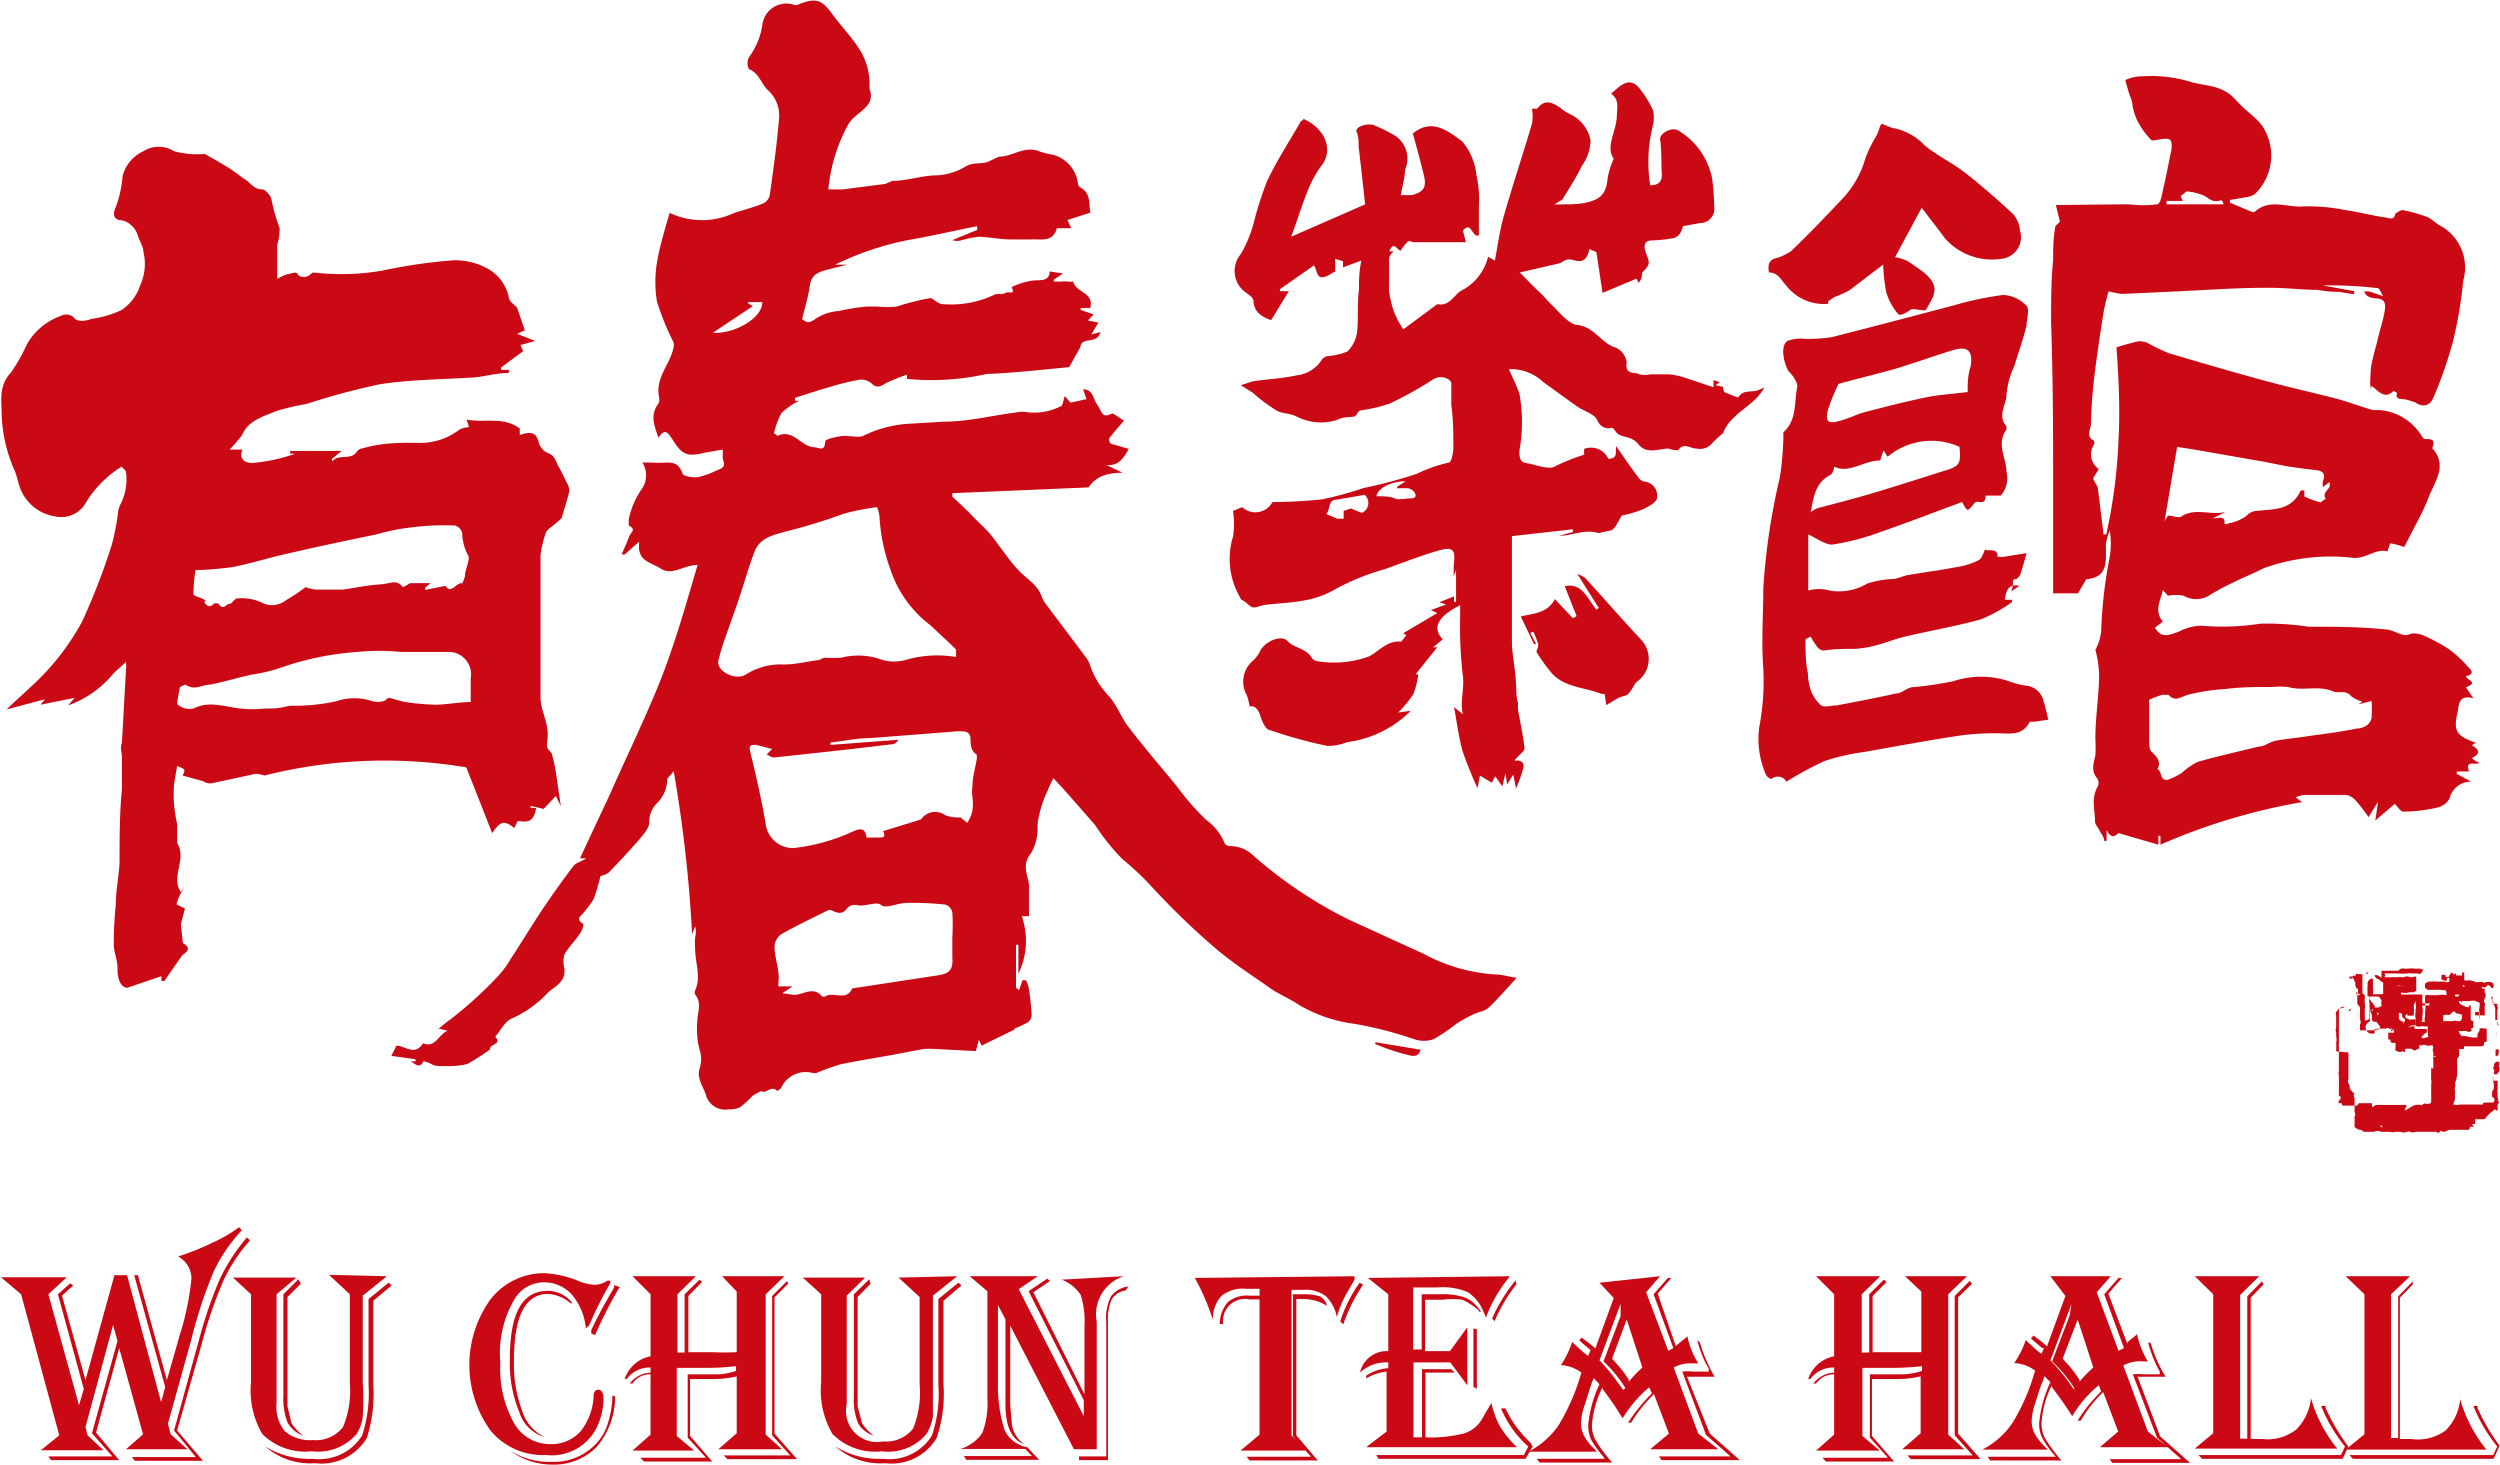 <svg id="圖層_1" data-name="圖層 1" xmlns="http://www.w3.org/2000/svg" viewBox="0 0 73.4 43"><defs><style>.cls-1{fill:#ca0915;}</style></defs><path class="cls-1" d="M70.39,31.87l0,0a2.35,2.35,0,0,0,0-.26.37.37,0,0,0,0-.18c0-.05,0-.09,0-.13a.13.13,0,0,1,0-.12s0,0,0-.06l0-.1v0c0-.07,0-.13,0-.2a.14.14,0,0,1,0-.11.32.32,0,0,0,.08-.12l0,0s0,0,0,.05a0,0,0,0,0,0,.06s0,.06,0,.09,0,0,0,0l0,.16h0c0,.08,0,.16,0,.23l0,0c0,.05,0,.11,0,.16s0,.08,0,.15l0,0s0,0,0,.06v.08a.28.28,0,0,0,0,.09s0,.07,0,.11a.31.31,0,0,1,0,.1,0,0,0,0,1,0,0s0,.07,0,.1,0,0,0,0,0,0,0,.05,0,0,0,.07,0,0,0,.06v0a.41.41,0,0,0,0,.11l0,0s0,0,0,.07,0,0,0,0a.15.15,0,0,0,0,.07v0a.15.15,0,0,0,0,.11s0,.08,0,.13h0s0,0,0,0a.43.43,0,0,1,0,.11v.09s0,.05,0,.08,0,.13,0,.2a0,0,0,0,0,0,0c.07,0,.08.06,0,.14a.06.06,0,0,0,0,.07s0,0,.06,0,0,.06.07.07.05,0,0,0H71l.06-.07h0l.09,0s.08,0,.13,0,0,0,.08,0h.08l0,.1s0,0,.05,0,0,0,0,0,0,0,.06-.05h.06s.11,0,.14,0h0l.11,0,0,0H72l0,0v0h.28l0,0s0,0,0,0h.14s.07,0,0,.11.08,0,.09,0,.11-.08.18-.1a.42.42,0,0,1,.22,0v-.05l0,.07a.09.09,0,0,1,.13-.06h0c.09,0,.12,0,.14-.06s0,0,0,0,0,0,0-.08,0,0,0-.08v-.13s0-.08,0-.13h0s0-.07,0-.1a.24.24,0,0,0,0-.12,1.55,1.55,0,0,1,0-.21s0-.08,0-.13,0,0,.06,0a1.5,1.5,0,0,0,0-.2s0-.09,0-.14v0l0,0,0,0,.07,0v0s0-.06-.07,0a.71.71,0,0,0,0-.14.15.15,0,0,1,0-.13s0-.09-.06-.07a.29.29,0,0,1-.16,0l0,0a.08.08,0,0,0-.1,0l-.08,0h-.13a.14.14,0,0,1-.11,0l-.08,0a1.21,1.21,0,0,1,0-.19s0,0,0-.05,0-.08,0-.12a.77.77,0,0,1,0-.15s.08-.06.12-.05.06,0,.05.08,0,.07,0,.11a.21.21,0,0,0,0,.08.12.12,0,0,0,0,.05.1.1,0,0,1,.09,0s.07.05.11,0h0c.06.07.13,0,.19,0s0,0,0-.05a.53.53,0,0,0,0-.13v-.05s0-.06,0-.08l-.06,0a.38.38,0,0,0-.18,0c-.07,0-.13,0-.12-.09v0c0-.08,0-.14.06-.21a.36.36,0,0,0,0-.11s0,0,0,0,0-.07,0-.1v0s0,0,0,0a.11.11,0,0,1,0-.11l.05,0,.15,0a.32.32,0,0,0,.09,0h.08l.06,0v0l-.06,0s0,0,0,0-.07,0,0-.06l-.12,0v0h0l0,0h-.34v0c.12,0,.07.09.09.16h-.06c0,.08,0,.18,0,.26s0,.05,0,.07,0,.06,0,.06L73,31S73,31,73,31a.17.17,0,0,1,0-.14.09.09,0,0,1,0,0v-.09s0-.05,0-.06a.6.6,0,0,0,0-.23s0,0,0-.06,0-.09,0-.15.06-.07.11-.05h.05a0,0,0,0,1,0,0s0,0,.07,0h.14a.59.59,0,0,1,.26,0l0,0,0-.1a0,0,0,0,0-.05-.06.09.09,0,0,1-.1,0h0l-.17,0H73.3l-.13,0h-.1S73,30,73,30a.5.5,0,0,1,0-.12s.08-.07.13-.06h.08a.3.3,0,0,1,.13,0l.14,0h.12a.1.1,0,0,0,.11,0s0,0,0-.06l0,0a.07.07,0,0,0,0-.05s-.05,0-.07,0l0,0v.05l0,0c0,.08-.11,0-.16,0l0,0s0,0,0-.05h0s0,0,0-.09h.12l0,0c0,.07,0,.07.1.06a.24.24,0,0,1,.09-.13l.07.08h0l0-.05,0,0s.07,0,.05.06h0s.07,0,.07,0,.07,0,.11,0h0a.28.28,0,0,1,0-.09s0,0,0,0l.06,0v0h0l0,.11s0,.08,0,.12,0,0,0,0a.39.39,0,0,0,.15,0,1,1,0,0,1,.18.05.24.24,0,0,0,.12,0s.07,0,.1,0v0h0l0,0,0,0c0,.06.08,0,.12,0s0,0,.08,0a.15.15,0,0,1,.11.06h0l0,.11h0L75,29.94h0s0,0,0,.07,0,0,0,0l-.06,0s0-.05-.07-.08-.06.07-.12.06a.5.5,0,0,0-.21,0h-.37s0-.05-.06-.08,0,0,0,0,0,0,0,0h0v.06s.06,0,.05,0,0,0,0,0h0l0,0h0v0s0,0,0,0a.12.12,0,0,0,.08,0c.06-.07.11-.07.19,0v0h0l0,0,.15,0c.05,0,.09,0,.1.06l0,0,.07,0,0,0,0,.1,0,0h0a.17.17,0,0,1,0,.19.12.12,0,0,0,0,.13s0,0,0,0l-.06,0h0l.06,0a.08.08,0,0,1,0,.08s0,.06,0,.08a1.34,1.34,0,0,1,0,.2v0s0,0,0,0l-.1,0-.18,0v0h0l0-.1h.11v0L74.6,31s0,0,0-.08a1.13,1.13,0,0,0,0-.18.37.37,0,0,1,0-.18.48.48,0,0,0,0-.12s0,0,0,0,0,0,0,0l0,0-.12-.05a.29.29,0,0,0-.16,0,.71.71,0,0,1-.14,0v0s-.07,0-.1,0a0,0,0,0,1,0,.08s0-.08-.06-.08,0,.06,0,.07a.15.15,0,0,0,.07.05l.13.06.07,0v-.05l0,0,.05,0h0l0,.06v.07l0,0,0,.24,0,0c0,.06,0,.08.08.09a.08.08,0,0,1,0,0,1.33,1.33,0,0,0,0,.2.08.08,0,0,1,0,0s0,0-.06,0v.09a.13.13,0,0,1-.15,0h-.12s0,0-.07,0,0,.05,0,.08,0,0,.05.06,0,0,.06,0l.25.05h.16s0,0,0,0a.14.14,0,0,1,0-.06h0l0-.05s0,0,0,0l.06-.09s0,0,0-.06a.22.22,0,0,1,.14,0h.07s0,.1,0,.12a.65.65,0,0,1,0,.11s0,.08,0,.11,0,.07-.08.06l0,0h0s0,.05,0,.07a.08.08,0,0,1-.07.05h0c-.06,0-.13,0-.2,0l-.17,0h0s-.06,0-.08,0a0,0,0,0,0-.07,0l0,.08v0H74v0h0s0,0,0,.05,0,.07,0,.1,0,.09-.06.13,0,0,0,0l0,0h0l0,.1v.15a.36.36,0,0,1,0,.1s0,0,0,.05,0,0,0,.08v0l0,0a.77.77,0,0,1-.06.23.5.5,0,0,1,0,.13s0,0,0,0a.1.1,0,0,0,0,.09s0,.05,0,.07a1.42,1.42,0,0,0,0,.16.7.7,0,0,1-.06.19s0,0,.05,0a.17.17,0,0,0,.14,0s0,0,.07,0h0l.29,0h.09s0,0,0,0h0s0,0,.05,0l.07,0s.08,0,.12,0h0c0-.05,0-.05.07-.06l.12,0h.07l0,0h0c.07,0,.09-.05.07-.11s0,0-.06-.06a0,0,0,0,1,0,0,.76.76,0,0,1,0-.15.35.35,0,0,1,.05-.08s0,0,0,0,0-.09,0-.14,0,0,0,0,0-.1-.06-.1l0,0h0l.06,0h.11s0,0,0,.06a.32.32,0,0,1,0,.09s0,.08,0,.12v0a.1.1,0,0,0,0,.09s0,0,0,.06v.08a.08.08,0,0,1,0,.1.08.08,0,0,0,0,0h0c.06,0,.06,0,0,.11l0,.05s0,0,0,.08-.06,0-.08,0l-.14.11h0l-.11.11,0,0a.1.1,0,0,1-.08.07h0s0,0-.06,0a0,0,0,0,1-.05,0l-.08,0s0,0-.06,0l0,0V34h-.1l.07.08h0l0,0s-.06,0-.1,0,0,.07-.07.09,0,0-.05,0l0,0h-.06s0,0-.09,0-.07,0-.11,0,0,0-.07,0v0s0,0-.08,0,0,0-.07,0h0c-.07,0-.11.05-.18.06s-.07-.07-.13,0-.07,0-.1,0l-.1,0H72.8v0s0,0-.07,0l0,0a.28.28,0,0,1-.18,0,.05.05,0,0,0-.07,0,.31.31,0,0,1-.21,0v0s0,0,0,0,0,0-.07,0l-.05,0a.4.4,0,0,1-.19,0l0,0h0s0,0,0,0,0,0-.09,0l-.1,0,0,0s-.06,0-.07,0,0,0,0,0,0,0,0,0a.19.19,0,0,0-.19,0s-.06,0-.07,0-.16,0-.25,0h0a.14.14,0,0,0-.13-.06l0,0s0,0,0,0,0,0,0,0a.57.57,0,0,1-.13-.08s0,0,0-.08,0,0,0-.07,0,0,0-.05,0,0,0,0,0-.07,0-.11a.12.12,0,0,0,0-.13.09.09,0,0,1,0,0s0,0,0,0,0-.17,0-.25,0-.1,0-.16v0a.14.14,0,0,1,0-.15.08.08,0,0,1,0,0c-.06,0-.08-.07-.12-.1s0-.12-.06-.18a.13.13,0,0,1,0-.12s0,0,0-.06V32.2s0-.05,0-.08V32s0-.07,0-.1Zm3.79-1.11s-.06,0-.09,0a.07.07,0,0,1-.06,0,.16.16,0,0,1-.18-.08l-.07.06s-.06.08-.12.06-.07,0-.07,0-.07,0-.06,0,0,.08,0,.12,0,.05,0,.06l.1,0h.13l0,0,0,0s0,0,.06,0h0a.14.14,0,0,1,.12,0s.06,0,.09,0a0,0,0,0,0,.05-.06s0-.07,0-.07a.41.41,0,0,0,0-.07s0,0,0,0,0,0,0,0l-.06,0s0-.06,0-.09ZM74,30.2l-.12,0s0,0,0,.05,0,0,0,0S74,30.29,74,30.2Zm-2.26,3.91v-.06l-.07,0h0Z" transform="translate(-1.8 -1)"/><path class="cls-1" d="M72.84,31.79h-.06a.1.1,0,0,1-.17,0l0,0,0,0v0s-.09,0-.12,0h0s-.05,0-.07,0l0,0a.07.07,0,0,0,0,.07s0,0,0,0,0,0,0,0,0,.06-.08,0h0a.14.14,0,0,1-.16,0c-.05,0-.05,0-.05-.08a.88.88,0,0,0,0-.16c-.12,0-.16,0-.14-.1l-.07,0a.19.19,0,0,1,0-.07s0,0,0-.08a.2.2,0,0,1,0-.05.22.22,0,0,1,.08,0l0,0h.09l0-.06a.12.12,0,0,0-.08-.06.05.05,0,0,1-.06,0s-.06-.05-.09,0h-.07l-.12,0s-.06,0-.09,0l0,0s0,0,0,0l0,.05s-.07,0-.11,0-.07,0-.12,0,0,0,0,0h-.12l0,0-.14,0h0l0-.1s0-.05,0-.07a.16.16,0,0,0,0-.15s0,0,0-.07h0a.83.83,0,0,1,0-.15v-.11l0,0,0,0h0c0-.06-.07-.08-.08-.14a.06.06,0,0,1,0,0h0l0,0v-.05l0-.13v0s0,0,0-.06a.07.07,0,0,1,0-.11s0,0,0,0l0-.07a1,1,0,0,0,0-.1h0a.1.1,0,0,1,0,.1s0,0,0,0,0,.05,0,.06,0,0,0,.05l0,0,0,.07.07,0s0,0,0,.06,0,0,0,0-.05.1-.06.15,0,0,0,0l0,0s.05,0,0,.06a.19.19,0,0,0,0,.08h0c0,.06,0,.12,0,.19a1.55,1.55,0,0,0,0,.21,0,0,0,0,0,0,0s0,0,0,0,0,0,0,0,0,0,0-.05v0h0v-.12a.8.8,0,0,0,0-.15s0,0,0-.05a.41.41,0,0,1,0-.11v-.07s0,0,0,0,0-.11,0-.16,0,0,0,0l.08-.08s0,0-.07,0v-.16l-.08,0h0c.06,0,0-.07,0-.11a.13.13,0,0,0,0-.06l-.08-.17,0,.05-.09,0a.33.33,0,0,1,0-.06l.09,0a.05.05,0,0,1,.09,0s0-.06,0-.07a.11.11,0,0,1,.08,0s0,0,0,0,0,0,0,0v0l.12,0s0,0,0,0,0,.14,0,.21v0h0s0,0,0,.05,0,.05,0,.08h0l0,.07s0,0,0,0,0,.11,0,.15,0,0,0,0,0,0,.07.06v.12a.37.37,0,0,0,0,.11.43.43,0,0,1,0,.16s0,.06,0,.09,0,.09,0,.14a.41.41,0,0,1,0,.11.1.1,0,0,0,.14-.09s0,0,0,0a.21.21,0,0,1,0-.11s0,0,0,0a.14.14,0,0,1,0-.09.07.07,0,0,0,0-.06s0,0,0-.07,0,0,0-.07a.41.41,0,0,1,0-.21l-.06,0,0-.19a.29.29,0,0,1,0-.09h0l0,0a.28.28,0,0,0,0-.09v0c0-.08.08-.17.16-.14a0,0,0,0,1,0,.06s0,.07,0,.1v.07s0,.05,0,.08a.08.08,0,0,1,0,.07.2.2,0,0,1,0,.07l.07,0h0s.05,0,.07,0l.06,0,.1,0,0,0,0,0V30l0-.15,0,0-.08-.05,0,0-.05-.05,0,0a.14.14,0,0,1-.12-.12h0l0,0,0,0h.08l.12.08V29.5l.07,0v0l.07,0h0l0,0h.19s.09,0,.17,0a.15.15,0,0,1,.17-.06s.07,0,.12,0a.52.52,0,0,1,.18,0l0,0h.06s0,0,0,0,.08,0,.12,0h0c0,.05.07,0,.12,0l-.05,0a.19.19,0,0,1-.07.14.06.06,0,0,1-.08,0c-.06,0-.12,0-.19,0a.22.22,0,0,0-.11,0l-.05,0a.74.74,0,0,1-.21,0s0,0-.07,0l0,0h-.13s-.09,0-.12,0h-.11s.07.05,0,.11h.06a1.52,1.52,0,0,0,.21,0s.1,0,.15,0a.08.08,0,0,1,.07,0l.1,0,0,0c.07-.05.14,0,.21,0a.07.07,0,0,1,0,0s0,0,.05,0a.06.06,0,0,1,.09,0l0,0s0,0,0,0,0,0,0,.09,0,.08,0,.12,0,.07,0,.09,0,.06,0,.09,0,0,0,0l0,0s0,0,0,0a.21.21,0,0,1-.07.05h-.12s0,0,0,0l0-.07,0,.07a.38.38,0,0,1-.26,0,.17.17,0,0,1,0,.07v0s0,0,0,0h.1l.1,0h.26l.17,0s0,.08,0,.1,0,.09,0,.13,0,.08,0,.13l0,0,0,0h0a.61.61,0,0,1,0,.26s0,.05,0,.08,0,0,0,0,0,.05,0,.06-.06.05,0,.1v0l-.06,0h-.06l-.07,0,0-.11v0s0-.06,0-.09a.14.14,0,0,1,0-.11.15.15,0,0,0,0-.13c0-.05,0-.1,0-.13s0-.06,0-.09,0,0,0,0-.08.11-.06.12,0,0,0,.06a1.25,1.25,0,0,1,0,.19.09.09,0,0,0,0,.05s0,0,0,0l-.09,0s-.06,0-.1,0l0,0v-.05a.09.09,0,0,0-.06.07c0,.07.07.05.11.09s0,0,.06,0l.13,0a.33.33,0,0,1,0,.1s0,.05,0,.07-.08,0-.11,0l-.1.06-.07,0v0l.11,0,0,0,0,.05s.06,0,.08,0l.13,0h0s.07,0,.1,0h.08c.06,0,.08,0,.11,0a0,0,0,0,1,0,0s0,.06,0,.1A.43.43,0,0,0,72.84,31.79Zm-1.32-1.26s0,0,0,0a0,0,0,0,0,0,.05h.07v0a0,0,0,0,0,0,0h0s.06,0,.07,0v0c0,.05,0,.1,0,.16l-.07,0,0,.07.07-.07v0h0l0-.19s.06,0,.06,0h0s0-.06,0-.08a.06.06,0,0,1,0-.06s0,0,0-.05l-.08-.1s0,0,0,0h-.09l-.11,0-.06,0s0,0,0,0l0,0h0s-.07,0,0,.09Zm0,.81a.45.45,0,0,1,0-.08s0,0,0-.05l0,0s0,0,0,0a.22.22,0,0,0,.16,0h0l0,0,0-.07-.11-.14,0,0s0,0,0,0h-.05s-.08,0-.08-.08,0-.08,0-.1l-.06-.18h0a.43.43,0,0,1,0,.05,0,0,0,0,1,0,0l0,.05s0,0,0,0a.1.1,0,0,1,0,0s0,.06,0,.09,0,.11,0,.16,0,0,0,0A.08.08,0,0,0,71.5,31.34Zm1.11-1.48-.12.08h0s-.09,0-.14,0a.3.3,0,0,1-.13,0h-.11a0,0,0,0,0,0,0,.06.06,0,0,0,0,0l0,0s0,0,.05,0h0a0,0,0,0,1,0,0l0,0s0,0,0,.06h0s0,0,0,0,0,0,0-.05,0,0,0,0l0,0a0,0,0,0,1,0,0s0,0,.07,0h0l.11,0a.05.05,0,0,1,0,0l0-.08s0-.05,0-.08,0-.06,0-.07Zm-.3,1a.18.18,0,0,1,0-.07.09.09,0,0,0-.1-.05s0,0,0,.06,0,.09,0,.12a0,0,0,0,0,0,0h0l.08.07s0,0,0,0,0,0,.05,0a.08.08,0,0,1,0,0h0v0s0,.05,0,.08h0l.06-.13s0,0,0,0Zm-1.7-.28c0-.06-.06,0-.1,0s0,.06.07,0Zm.88.06h-.08l0,.05s0,0,0,0A0,0,0,0,0,71.49,30.64Zm.39.43v0h0l0,0,0,0Zm.22.16H72l0,.05Zm-.55-.55,0,.07,0,0S71.59,30.7,71.55,30.68Z" transform="translate(-1.8 -1)"/><path class="cls-1" d="M75.11,32.54s-.06,0-.09,0v-.06h0a.07.07,0,0,0,0-.08.05.05,0,0,1,0-.08V32.3s0,0,0,0,0-.1.08-.13l0,0,0,0s.07,0,.08,0v.09a.08.08,0,0,0,0,.07.5.5,0,0,1,0,.12Z" transform="translate(-1.8 -1)"/><path class="cls-1" d="M75,30.47l.12,0v.1c.05,0,0,.07,0,.1s0,0,0,.06a.08.08,0,0,1,0,0v.05s0,.06,0,.09,0,.05,0,.08,0,0,0,0-.06,0-.06,0a.25.25,0,0,0,0-.08s0,0,0-.06,0,0,0,0v-.11s0,0,0-.08A.3.3,0,0,0,75,30.47Z" transform="translate(-1.8 -1)"/><path class="cls-1" d="M75.12,32l-.05,0v0a0,0,0,0,1,0-.06s0-.06,0-.07,0,0,0-.06a0,0,0,0,1,0,0s.06,0,.09,0,0,0,0,0a.56.56,0,0,1,0,.12s0,0,0,0,0,.06-.06.09S75.13,32,75.12,32Z" transform="translate(-1.8 -1)"/><path class="cls-1" d="M75.1,30.4l-.12.05c0-.06,0-.08,0-.09l0,0v0s-.05,0-.08,0h.05s.08-.05,0-.11l0,0,0,0h0s0,0,0,0l0,.06a.06.06,0,0,1,0,0s0,.05,0,.05,0,0,.06.07A.31.31,0,0,0,75.1,30.4Z" transform="translate(-1.8 -1)"/><path class="cls-1" d="M75.09,31.32v.05l0,0v0a.06.06,0,0,0,0,.07s0,0,0,0,0,0,0,0a.17.17,0,0,1,0-.07S75.06,31.32,75.09,31.32Z" transform="translate(-1.8 -1)"/><path class="cls-1" d="M75.1,31l.05.07a.14.14,0,0,1,0,.06h0s-.06-.09,0-.11Z" transform="translate(-1.8 -1)"/><path class="cls-1" d="M75,32.7a.08.08,0,0,1,0-.09l0,0v0h0s0,.06,0,.09Z" transform="translate(-1.8 -1)"/><path class="cls-1" d="M71,29.44a.08.08,0,0,1,0,0v0l-.09-.05Z" transform="translate(-1.8 -1)"/><path class="cls-1" d="M71.1,29.46l-.08,0v0l0,0h.06Z" transform="translate(-1.8 -1)"/><path class="cls-1" d="M71.31,29.53l0,.09C71.26,29.56,71.26,29.56,71.31,29.53Z" transform="translate(-1.8 -1)"/><path class="cls-1" d="M70.81,30.6l0,.08-.06,0,0,0Z" transform="translate(-1.8 -1)"/><path class="cls-1" d="M71.12,29.44s0,0,.09,0h0Z" transform="translate(-1.8 -1)"/><path class="cls-1" d="M22.28,17.59c-.42,0-.74.32-1.07.11s-.72-.22-.64-.8l-.43.38-.09,0c.07-.17.15-.33.21-.5s.24-.22,0-.35c0,0,0-.13,0-.18a2.44,2.44,0,0,1,.4-.92.7.7,0,0,0,0-.75l.24,0a3.77,3.77,0,0,0,.47,0c.27,0,.37.07.47.32,0,.08.3.13.45.11a2.25,2.25,0,0,0,.53-.19c.16-.06.31-.1.2-.34,0-.09,0-.23,0-.28l-.53.09a1.59,1.59,0,0,1-.38.06c-.32,0-.45-.28-.6-.5s-.22-.22-.38,0c-.11-.34-.26-.65,0-1,.06-.08,0-.25,0-.37,0-.49.35-.82.44-1.26a.28.28,0,0,0,0-.18,7.9,7.9,0,0,1-.48-1.18,3.48,3.48,0,0,1,0-1.16c.08-.48.24-1,.37-1.45a2.22,2.22,0,0,0,1.9,0c.28-.09.56-.16.83-.27a.38.38,0,0,0,.21-.24c.1-.74.21-1.48.27-2.23a1,1,0,0,0-.31-.85c-.21-.18-.26-.51-.57-.63a.38.38,0,0,1,0-.35,2.12,2.12,0,0,0,.4-1,.71.71,0,0,1,.92-.54.15.15,0,0,0,.11,0c.54-.22.71-.16,1.05.32.23.31.5.59.72.92a1.91,1.91,0,0,1,.34,1.11s0,.08,0,.12c.15.41-.16.58-.4.79a.92.92,0,0,0-.24.28,4.91,4.91,0,0,0-.57,1.88l.43,0,1.24-.16L28,6.31c.41,0,.81-.14,1.22-.16a1.79,1.79,0,0,0,.91-.25c.25-.16.48-.06.7-.16l.3-.14,0,0c.4,0,.76-.34,1.2-.15a2.22,2.22,0,0,0,.37.09,1,1,0,0,1,.75.86.15.15,0,0,0,.08.11c.32.18.22.5.29.73l-.68.22.11.24-.25,0c-.06,0-.16,0-.17,0-.12.43-.47.31-.76.33h-.59c-.31,0-.63-.07-.94-.08a3.16,3.16,0,0,0-.5.1.41.41,0,0,1-.28,0l.73-.3,0-.11c-.7.14-1.39.3-2.09.42a8.67,8.67,0,0,0-2.08.71l.36,0v0l-.52.13c-.26.07-.53.12-.58.47s-.15.66-.23,1c.12.09.19.14.38,0a1.43,1.43,0,0,1,.71-.24,5.69,5.69,0,0,1,.81-.13c.1,0,.21,0,.32,0a2.59,2.59,0,0,0,.56,0,7.23,7.23,0,0,1,1-.25c.12.06.24.19.36.18a2.94,2.94,0,0,0,1.49-.27c.09-.06.24,0,.34-.06s.3.08.18-.17v0a2,2,0,0,1,.69-.2c.22,0,.42,0,.43-.26l.39.06-.27.18,0,.06a1,1,0,0,1,.17,0,1.33,1.33,0,0,1,.28,0s.12,0,.12,0c.07.32.62.31.5.77l-.28,0v.06l.38.13-.17.18.31.06-.21.35.27-.07c-.11.39-.56.11-.59.44l-.33.59c-.77.07-1.6.17-2.42.2a7.43,7.43,0,0,1-2.39.14l.05,0V12a5.36,5.36,0,0,0-.6.24c-.16.09-.28.19-.46,0a.48.48,0,0,0-.35-.09,7.07,7.07,0,0,0-.88.22c-.33.09-.65.2-1,.31v.09l.12,0a2,2,0,0,0-.52.36,2.54,2.54,0,0,0-.22.6c.07,0,.09.08.1.07.45-.22.68.29,1.06.33.17,0,.33.16.35-.17,0-.07.33-.14.51-.16s.44.06.6,0a3.44,3.44,0,0,1,1.37-.36l1-.06c.73,0,1.46-.19,2.19-.28a.66.66,0,0,1,.24,0,1.72,1.72,0,0,0,1-.17c.06,0,.08-.18.12-.3l.17.19.47-.1-.1-.29c.3,0,.29.29.42.46s.12.42.43.25c.05,0,.19.11.35.21-.16.19-.31.35-.44.53,0,0,0,.14.09.16s.32.09.49.14c-.16.29-.31.51-.66.47l.48.23c-.44,0-.78.1-1,.43l-4,.17,0,.1c.2.19.4.37.59.57s.37.35.53.54.47.65.73.95.42.37.6.58.16.33.27.48l1.21,1.61a.84.84,0,0,1,.13.27,2.43,2.43,0,0,0,.53.85c.24.26.36.63.58.91.45.59.94,1.16,1.41,1.73a7.7,7.7,0,0,0,.87,1,1.57,1.57,0,0,1,.55.7.19.19,0,0,0,.14.07,1,1,0,0,1,.72.3,13,13,0,0,0,2.78,1.86l2.19,1a5.09,5.09,0,0,0,2.12.61c.18,0,.36.06.62.1-.29.31-.54.61-.82.87-.11.11-.3.13-.45.2a4.67,4.67,0,0,0-.49.27,5.08,5.08,0,0,1-.68.46.86.86,0,0,1-.57,0,11.52,11.52,0,0,0-1.75-.45,4.32,4.32,0,0,1-1.64-.56c-.27-.19-.6-.31-.87-.51-.54-.38-1.1-.74-1.6-1.17a22.09,22.09,0,0,1-1.84-1.78,8.44,8.44,0,0,0-.87-.82,6.35,6.35,0,0,1-.8-1l-.94-1.07-.28-.3a2.37,2.37,0,0,0-.17.36,3.34,3.34,0,0,0-.3,1,1.44,1.44,0,0,1-.19.84c-.27.33-.11.6-.06.91a2.08,2.08,0,0,1,0,.23c0,.23,0,.46,0,.71h-.21a2.22,2.22,0,0,1-.1,1.69v-.85h-.07V30l.09.07.1-.29.1,0a1,1,0,0,1,.08.2,8,8,0,0,1,.09.84A.32.32,0,0,1,32,31a2.62,2.62,0,0,1-.45.21l.07,0-1,.49-.08-.17-.09.33-1.15-.06a2.68,2.68,0,0,0-.4,0l-.89.17c-.51.09-1,.17-1.54.28a7.24,7.24,0,0,0-.69.25.3.3,0,0,1-.13,0,.79.79,0,0,0-.92.45s-.11.09-.11.08c-.17-.19-.36.12-.46,0a1.92,1.92,0,0,0-.26.14,3.92,3.92,0,0,1-.37.34.72.72,0,0,1-.33.06.59.59,0,0,1-.68-.44c-.05-.15-.14-.29-.18-.45a.54.54,0,0,1,0-.31.86.86,0,0,0,0-.55,2.43,2.43,0,0,1-.07-.81c0-.27.15-.55-.06-.81a.13.13,0,0,1,0-.12c.18-.41,0-.81,0-1.21a2.06,2.06,0,0,1,0-.35.68.68,0,0,0,0-.32l-.09.22a40.44,40.44,0,0,0-.54-4.78c-.1.14-.2.2-.19.26a1,1,0,0,1-.32.7.78.78,0,0,0-.21.55c0,.18-.19.37-.32.53-.28.32-.57.63-.87.94a.68.68,0,0,1-.24.1,6.75,6.75,0,0,1-.2.68,3.79,3.79,0,0,1-.3.4c-.06.09-.26.18,0,.33a.59.59,0,0,1-.11.29c-.14.21-.33.39-.45.61a.77.77,0,0,0,0,.4c.05.41-.29.53-.49.72a3.19,3.19,0,0,1-1.05.75c-.2.08-.33.35-.49.54.22.23-.19.21-.15.37s0,0,0,0a6.9,6.9,0,0,1-.67.43,2.35,2.35,0,0,1-.6.06c-.06,0-.15,0-.18,0s-.19,0-.28-.06a.62.62,0,0,0-.23-.08c-.1.23-.24.08-.37,0H14l0-.06L13.29,32l.15-.3c.25,0,.54.32.78-.07.36.15.45-.25.72-.37l-.26-.06c.13-.1.22-.19.33-.26a11.73,11.73,0,0,0,1.43-1.3,2.81,2.81,0,0,0,.35-.48c.29-.44.56-.89.85-1.33s.65-.95,1-1.41c.08-.1.25-.13.37-.22h-.18c.28-.61.57-1.22.86-1.84.44-1,.89-1.93,1.3-2.9.26-.6.48-1.22.68-1.84S22.07,18.31,22.28,17.59Zm7.59,2.7c0-.09,0-.18,0-.22-.24-.24-.5-.47-.75-.71a3.39,3.39,0,0,1-1.17-1.62,5.43,5.43,0,0,1-.33-1.59,1,1,0,0,0-.07-.26,6.69,6.69,0,0,0-1,.2,15.91,15.91,0,0,1-1.66.51c-.36.1-.76.18-.92.56s-.33,1-.5,1.49c-.11.33-.23.65-.35,1a6.49,6.49,0,0,0-.23.75c-.06.31.52.61.83.39a1.91,1.91,0,0,1,1.1-.28c.32,0,.64-.08,1-.13.07,0,.13-.07.2-.07a4.05,4.05,0,0,0,.48,0,2,2,0,0,1,1.19.06,1.26,1.26,0,0,0,.72,0A3.3,3.3,0,0,1,29.87,20.29Zm.33,4.87a1.14,1.14,0,0,0,.15-.36,1.46,1.46,0,0,0,0-.41,1,1,0,0,1,0-.3c0-.28.09-.55.13-.83,0,0,0-.09,0-.1-.2-.13-.18-.33-.19-.52a.2.2,0,0,0-.15-.16,1.34,1.34,0,0,0-.34,0l-2.45.19c-.4,0-.78.09-1.17.13v.07l2-.15c-.06.08-.12.13-.18.13L26.73,23l-1,.11-1.21.13c-.07,0-.14-.06-.21-.09l.16-.16L24,22.87c-.16,0-.22,0-.17.22.17.69.33,1.39.45,2.1a.81.81,0,0,0,.81.71,5.7,5.7,0,0,0,1.76-.49c.23-.11.36-.08.39.18.13,0,.25,0,.37,0s.2,0,.12-.19l1.11-.34a.5.5,0,0,1,.72-.12A1.21,1.21,0,0,0,30,25V25Zm-5.43,5,.34.05c.28,0,.57-.27.83.05,0,0,.06,0,.08,0,.24-.17.63.16.8-.24l2.49-.38c.36-.05.48-.16.45-.53,0-.19,0-.37,0-.56a6.57,6.57,0,0,0,0-.77.32.32,0,0,0-.2-.22,8.77,8.77,0,0,0-1.15-.05c-.25,0-.6.18-.74.06s-.49.07-.73,0a.3.3,0,0,0-.27.1c-.14.19-.28.14-.45.06a.13.13,0,0,0-.12,0c-.46.23-.93.45-1.38.71a.47.47,0,0,0-.18.35c0,.25.08.49.11.74s0,.27,0,.43h.42ZM24.18,9.87l-.42,0V9.9l.14.09-1.17.78C23.4,10.81,24.2,10.31,24.18,9.87Z" transform="translate(-1.8 -1)"/><path class="cls-1" d="M8.54,14.2l.38,0c-.1.21,0,.41.32.39a4.94,4.94,0,0,0,1.23-.27l-.15,0v-.08h1.51l-.28.23,0,.08c.2-.25.56,0,.75-.32a.29.29,0,0,1,.16-.07C13,14,13.52,14,14,14a1.89,1.89,0,0,0,1.28-.38.66.66,0,0,1,.29-.08l-.07-.22c.52.1,1.08-.1,1.56.26l0,.19c.26-.08.48-.13.56.23a.48.48,0,0,0,.26.3c.22.07.24.27.33.42s.17.33.25.49a.39.39,0,0,1,.05.23c-.06.26-.15.52-.22.77l-.2.18-.13.1a.43.43,0,0,0-.13.14,3.11,3.11,0,0,0-.16.67c0,.77,0,1.54,0,2.31s0,1.25,0,1.87c0,.29.14.57.19.86s0,.36,0,.53.11.17.14.26a4.71,4.71,0,0,1,.12.54c.05.32.09.65.15,1l-.15-.3-.36.38-.38-.09v.06l.16,0c-.06.36-.19.45-.54.38l-.1.21c-.3-.23-.4-.21-.65.15l-.76-1.93a14.47,14.47,0,0,0-5.93.24.8.8,0,0,0-.26-.05L8,24c-.07,0-.14,0-.22-.06l-.62-.17c.09-.18.09-.18-.16-.28l-.09.53a3.92,3.92,0,0,0,0,.59,4.09,4.09,0,0,0,.09.58c0,.17,0,.34,0,.51,0,0,0,0,0,.05.3.47-.2,1,.11,1.44l.11-.16,0,0-.13.23a1.72,1.72,0,0,0-.11.29s.13.07.25.12l-.12.46,0,0,.06.56c.12.07.26.17,0,.34a.31.31,0,0,0-.07.09c-.16.23-.32.45-.47.68l-.09,0,0-.14-1,.34c-.18,0-.29-.22-.29-.54s-.11-.49-.11-.74a11.27,11.27,0,0,1,.06-1.16c0-.41.09-.83.11-1.24,0-.72,0-1.43.07-2.15,0-.31,0-.61,0-.92,0-.15-.06-.3,0-.44l.12-2.17a1.17,1.17,0,0,0,0-.21c-.16.16-.3.26-.41.39a3,3,0,0,1-1.29.89l.19-.22-1,.2.13-.16-1.13.3c.46-.44.87-.78,1.22-1.17a7.13,7.13,0,0,0,1-1.41A19.09,19.09,0,0,0,5.08,17a6.4,6.4,0,0,0,.19-1,.8.8,0,0,1,.07-.2,1.58,1.58,0,0,0,.16-.93c0-.06-.09-.12-.13-.17a3.25,3.25,0,0,0-1.1,1.14.83.83,0,0,1-.86.32,1.31,1.31,0,0,1-1-.78c-.07-.17-.1-.36-.17-.54a4.42,4.42,0,0,1-.39-1.63c0-.43-.1-.88.27-1.27a5.36,5.36,0,0,0,.48-.85,1.87,1.87,0,0,1,1-.82.32.32,0,0,1,.4.09c.09.09.33.07.49,0a2.81,2.81,0,0,0,.88-.26,1.35,1.35,0,0,0,.54-.71,1.51,1.51,0,0,0,.1-1c0-.15-.11-.3-.16-.46a.65.65,0,0,0-.46-.46c-.2,0-.32-.12-.19-.39a3.44,3.44,0,0,0,.2-.91,1.1,1.1,0,0,1,.61-.73.84.84,0,0,1,.9,0,2.59,2.59,0,0,0,.9.08c.21.12.47.26.72.42s.31.23.47.33.25.29.5.29c.09,0,.26.19.27.3a5.45,5.45,0,0,0,.24.84,1.66,1.66,0,0,1-.07.49c0,.18,0,.37,0,.55v.45a1.38,1.38,0,0,1,.3-.14c.1,0,.24-.1.3,0s.25.12.38,0A.22.22,0,0,1,11,9a7.07,7.07,0,0,0,2-.05,15.77,15.77,0,0,1,2.14-.31,2,2,0,0,1,1,.26,1.27,1.27,0,0,1,.6.83c0,.12.16.21.24.3l.23.67-.23.1.53.21-.43.12.08.18-.65.48,0,.07h.23v.09c-.35,0-.69.1-1,.13-.93.06-1.86.06-2.78.2a20.89,20.89,0,0,0-2.16.58,6.77,6.77,0,0,0-.89.21c-.38.16-.82.27-1,.7A4.71,4.71,0,0,1,8.54,14.2Zm-1,3.54a4.69,4.69,0,0,0-.06.7c0,.06.2.1.31.16s0,.07,0,.07.13.24.28.06a.16.16,0,0,1,.15,0c.14.21.22,0,.31,0s.16-.17.24-.16a1.4,1.4,0,0,1,.69.11.66.66,0,0,0,.74-.06,5.65,5.65,0,0,0,.57-.38,1.91,1.91,0,0,0,.28.07l.65,0c.06,0,.12,0,.17,0,.36-.05.71-.13,1.07-.15s.48-.17.69.08a1.5,1.5,0,0,0,.21-.12l.6,0-.16.14,0,.06.6-.12c.16.27.34-.13.49-.07a1.11,1.11,0,0,0,.08-.21c0-.21.17-.49.09-.62a1.43,1.43,0,0,1-.17-.65.31.31,0,0,0-.21-.22,7.43,7.43,0,0,0-1.25.05,6.41,6.41,0,0,0-1.06.21c-.87.18-1.73.36-2.59.56-.55.12-1.08.29-1.63.4A11,11,0,0,1,7.57,17.74Zm8.08,3.87c0-.3,0-.5,0-.69a.66.66,0,0,0-.67-.78l-1.39,0a6.61,6.61,0,0,0-1.26,0,8.65,8.65,0,0,0-2.13.42,4.94,4.94,0,0,1-1,.25c-.4.09-.79.21-1.2.29-.23,0-.46.19-.72,0,0,0-.16.05-.17.09S7,21.6,7,21.67a.54.54,0,0,0,.49.13c.45-.23.9-.05,1.35,0s.61,0,.91,0,.4-.06.6-.08a5.74,5.74,0,0,0,1.32-.13,1.64,1.64,0,0,1,1.07,0,.61.61,0,0,0,.3,0c.07,0,.13-.11.19-.1s.31.09.46.12.57.07.85.08S15.29,21.61,15.65,21.61Z" transform="translate(-1.8 -1)"/><path class="cls-1" d="M63.71,9.55a5.58,5.58,0,0,0-.16.68c-.09.58-.18,1.16-.25,1.74a14.32,14.32,0,0,0-.11,1.47c0,.15-.16.38.09.5a.22.22,0,0,1,0,.11.52.52,0,0,0,.14.72l-.17.28.14.26.17,1.38h.08A15.62,15.62,0,0,0,64,13.9c.05-.92,0-1.84-.06-2.7a6,6,0,0,1,.65-.18.55.55,0,0,1,.3.07,5.25,5.25,0,0,0,.59.28c.87.26,1.73.51,2.6.75s1.56.39,2.34.59c.36.1.7.23,1.05.33.06,0,.13,0,.19,0a1.6,1.6,0,0,1,1.24.76s.06.09.09.09c.2,0,.32,0,.22.27.47.51.06,1-.1,1.43s-.49,1-.72,1.47a3.11,3.11,0,0,0-.41-.11,1.21,1.21,0,0,0-.08.24c-.37-.1-.67.26-1.08.18a5.82,5.82,0,0,0-2.55.31c-.34.17-.69.31-1,.47a5.36,5.36,0,0,0-.62.34.73.73,0,0,1-.74,0,1.32,1.32,0,0,0-.46,0l-.15-.17c-.06.31-.27.6,0,.93l-.23.18c.19.34.44.2.69.12a1.52,1.52,0,0,1,.66-.18,7.29,7.29,0,0,0,1.75-.06,8.42,8.42,0,0,1,1.41.09c.75,0,1.5,0,2.25.08.24,0,.51.23.69.15s.4,0,.59.1a4.71,4.71,0,0,1,.62.35,3.85,3.85,0,0,1,.55.52c.15.13.1.22-.08.25,0,.12.4.17,0,.33l.22.32c-.47-.12-.42.23-.47.43-.13.57,0,.68.54.88l-.12.07c.24.14.26.25,0,.38l.12.09.11.05c-.13.08-.43-.11-.31.25l-.36,0,0,.07.42.23a.64.64,0,0,0-.63.49.54.54,0,0,1-.36.27,4.5,4.5,0,0,1-1,.12c-.08,0-.16-.14-.25-.23l-.57.49.08-.55-.28.45a4.57,4.57,0,0,0-.38-.49.47.47,0,0,0-.28-.16c-.41,0-.83,0-1.25,0a1,1,0,0,0-.23.07l.19.14a17.86,17.86,0,0,0-4.16,1.25l0-.26h-.06l0,.26L64,25.46c-.09.07-.2.2-.35-.09v.32l-.07,0c0-.11-.09-.21-.14-.31s-.14-.19-.13-.27c0-.32-.12-.65.07-1a.25.25,0,0,0,0-.25c-.2-.22-.11-.45-.06-.68a4,4,0,0,0,0-.49c0-.59.09-1.17.11-1.76a3,3,0,0,0-.11-.85,1.49,1.49,0,0,0,.17-.53,13.48,13.48,0,0,1,.25-2.19,2.39,2.39,0,0,0,0-.8,2.75,2.75,0,0,0-.11.41c0,.11,0,.23,0,.35,0,.48-.17.64-.58.69l-.24.41h-.73c0-.74,0-1.46,0-2.18,0-.21,0-.42,0-.62,0-1.72,0-3.44-.06-5.15,0-.61,0-1.23.06-1.84,0-.33,0-.66.07-1,0,0,.07-.06.13-.12l-.12-.49L64,7c.1,0,.21,0,.32,0A3.37,3.37,0,0,0,65.13,7c.11,0,.15-.32.19-.49.09-.38.16-.77.24-1.15,0-.23,0-.31-.26-.28s-.31.08-.37,0a2.44,2.44,0,0,1-.39-.56,2,2,0,0,1-.13-.42c0-.13-.07-.26-.11-.39s-.07-.24-.1-.36a1.19,1.19,0,0,1,.51-.11,3.94,3.94,0,0,1,1.46.18c.42.11.89.08,1.27.51s.69.54.88.94A1.57,1.57,0,0,1,68,6.7a.68.68,0,0,1-.25.09l-.48.08,0,.08.64.27a.14.14,0,0,0,.09,0c.43-.4.94-.12,1.42-.16a5.46,5.46,0,0,1,1.2.1c.4.06.79.16,1.18.22.12,0,.28.13.33-.11,0,0,.16-.11.22-.1a4.41,4.41,0,0,1,.71.2c.15.06.27.21.43.28a1.4,1.4,0,0,1,.63,1.59,12.58,12.58,0,0,1-.31,1.82,12.85,12.85,0,0,1-.55,1.58c-.09.23-.27.36-.54.18a1.69,1.69,0,0,0-.34-.1c-.09,0-.27,0-.2-.18,0,0-.1-.07-.11-.06-.21.21-.37.08-.54-.07s-.1,0-.13,0a2,2,0,0,1,0-.41c0-.33.12-.66.2-1s.16-.56.21-.84,0-.4-.29-.4a.66.66,0,0,1-.2-.06.38.38,0,0,1-.11-.14,1,1,0,0,1,.17,0l.39.14c-.08-.13-.11-.24-.16-.24A12.16,12.16,0,0,0,70,9.38l.92.17,0,.09-.44-.07q-.31,0-.63-.06c-.51,0-1-.07-1.53-.06-.9,0-1.81.07-2.71.11l-1.51.07A2.55,2.55,0,0,1,63.71,9.55Zm1.19,12v1.18c0,.11,0,.26.06.33s.34.27.18.52c.15.06.06.4.35.3a2.16,2.16,0,0,0,.37-.19,2,2,0,0,1,.46-.32c.59-.17,1.19-.3,1.79-.45.17,0,.32-.13.49-.17s.61-.08.92-.13c.49-.07,1-.13,1.47-.23.17,0,.4-.09.44-.32a4,4,0,0,0,0-.49l-.39.1.12-.08a1,1,0,0,1-.33-.16c-.16-.2-.38-.07-.53-.14-.44-.19-.89,0-1.32-.13a2.55,2.55,0,0,0-.48,0c-.46,0-.91,0-1.36.06a6,6,0,0,0-1.11.17c-.2.06-.37.22-.56,0,0,0-.12,0-.17,0S65,21.5,64.9,21.54ZM70,15.3a.72.72,0,0,1,0-.17c.09-.22,0-.31-.22-.33s-.56-.07-.84-.11l-.65-.13-2.06-.36-.51-.08-.37,2.19,0,0,.1-.17c.17,0,.34.1.43,0,.41-.23.85,0,1.26-.11l-.37.19c.17,0,.36-.1.34.15,0,0,.07.05.1,0a1.31,1.31,0,0,0,.54-.22.44.44,0,0,1,.32-.15c.49-.06,1,0,1.28-.6,0,0,.09,0,.11,0a.73.73,0,0,0,0,.18,2.64,2.64,0,0,0,.47.17s.16-.11.15-.11c-.11-.19.12-.26.12-.39a.38.38,0,0,0,0-.1ZM65.89,6.9l-.48,0V7h1.67c0-.08-.06-.13-.08-.12-.18.07-.29,0-.44-.11A1.51,1.51,0,0,0,66,6.62s-.12.09-.18.14Z" transform="translate(-1.8 -1)"/><path class="cls-1" d="M43,19.59,44,19l-.19-.09.45-.16-.2-.07.43-.17,0,.16h.06v-.94l-.07.19s0,0,0,0,0-.21,0-.31c.06-.48,0-.58-.5-.43s-1,.34-1.52.53a7,7,0,0,0-1.44.58,2.7,2.7,0,0,1-1,.35c-.32.06-.64.07-1,.11s-.38.17-.57,0-.2-.11-.23-.19A2.24,2.24,0,0,1,38,16.76,2.38,2.38,0,0,0,38,16l.27-.11a.57.57,0,0,0,.89-.15,14.28,14.28,0,0,0,1.46-.08,10.32,10.32,0,0,0,1.21-.33,14,14,0,0,0,1.57-.42,4.37,4.37,0,0,1,.94-.33c.07,0,.13-.28.13-.43,0-.42,0-.84-.06-1.26,0-.11,0-.26,0-.33s0-.2,0-.31-.29-.26-.52-.12a10.87,10.87,0,0,1-1.29.72,4.78,4.78,0,0,1-.85.2c-.08,0-.11.16-.19.18s-.34,0-.5.1a1.57,1.57,0,0,1-1.19-.1c-.2-.1-.41-.08-.58-.17a5,5,0,0,1-.71-.53l-.35-.22c.17-.05.28-.1.39-.12.42-.06.84-.08,1.25-.17a1,1,0,0,0,.72-.43.29.29,0,0,1,.16-.13,2,2,0,0,0,.61-.14,1,1,0,0,0,.28-.54c.05-.42,0-.85.06-1.28,0-.27,0-.53.07-.85l-.54.2,0-.18L41,8.6l0,.37c-.12.06-.26.18-.4.17s-.14-.22-.22-.35l-1,.7,0,.06.26,0-.52.85c-.31-.11-.5-.25-.52-.57,0-.1-.16-.19-.26-.27a.77.77,0,0,1-.11-1.1,3.81,3.81,0,0,0,.37-.88,10.28,10.28,0,0,1,.4-1.26c.29-.61.66-1.18,1-1.77,0,0,.05,0,.07-.06.63.28.87.89.56,1.33a3.19,3.19,0,0,0-.41.72c-.18.43-.32.89-.51,1.41L41.88,7c-.06-.54-.12-1.11-.19-1.69,0-.15,0-.29-.06-.44s.33-.27.52-.19a4.48,4.48,0,0,1,.62.31.81.81,0,0,1,.28,1c0,.23-.08.47-.12.74l.31,0c.34-.08.45-.22.37-.56s-.21-.83-.33-1.25c.55-.45,1-.1,1.45.23a1.84,1.84,0,0,1,.42,1,3.28,3.28,0,0,1,.07.89c0,.29,0,.59,0,.87-.22.08-.2-.44-.47-.14l.09.34H43.28s-.13-.07-.16,0a1.29,1.29,0,0,0-.2.25c-.05,0-.11-.11-.18-.13s-.12.07-.15.15l.13,0s0,0,0,0-.15.11-.14.26,0,.58,0,.88a3,3,0,0,0,.15.64,2.86,2.86,0,0,0,.27.51l1-.74,0,0c.35.07.47-.24.69-.39a1.52,1.52,0,0,0,.8-1l.2.11c.08-.43.14-.87.26-1.3.26-.91.56-1.81.83-2.72a1.34,1.34,0,0,0,0-.44s.13,0,.15,0c.23-.3.47-.18.71,0a1.3,1.3,0,0,0,.23.15,1.07,1.07,0,0,1,.63.79,1.36,1.36,0,0,1-.25.73c-.17.35-.38.67-.58,1L47.44,7a2.26,2.26,0,0,0,.25,0c.26,0,.53,0,.79-.08s.48-.19.52-.69a2.39,2.39,0,0,1,.18-.57c-.25-.34.07-.79.09-1.24,0-.24.09-.49-.17-.67l.21-.18c.27-.22.46-.2.66.07a3.21,3.21,0,0,1,.36.59,1,1,0,0,1,0,.45,4.34,4.34,0,0,0-.08,1.76c.23,0,.36-.09.34-.36s0-.67-.05-1c0-.18.36-.36.53-.25a2.1,2.1,0,0,1,1,1.43,7.18,7.18,0,0,1,.06.81.42.42,0,0,1-.42.48l-.5.09a.64.64,0,0,1-.07.19.35.35,0,0,1-.2.16,4.48,4.48,0,0,1-.64.07c-.26,0-.23.2-.18.35.13.35.13.34-.11.6,0,.06,0,.19-.1.29l-.06-.12-1,.42-.18-1.2-.22-.09s0,.05,0,.07c-.07.23-.17.34-.44.26s-.3.07-.46.1L46.42,9c.24.24.41.42.59.59s.25.27.38.39.46.54.71.56c.52.05.71.55,1.15.67a.56.56,0,0,1,.31.44c-.06.37.24.26.37.34a.68.68,0,0,0,.32,0c.18,0,.37,0,.55,0a2.15,2.15,0,0,1,.44.09l.87.29,0-.21.18.06-.12.09.22.05s0,.15.07.17.37.16.38.13c.14-.22.36-.14.54-.19l.22-.09c-.3.56-1,.75-1.21,1.34a2.89,2.89,0,0,0-.31.28.47.47,0,0,1-.47.17c-.18,0-.38-.19-.54.05,0,0-.18,0-.27-.05-.3,0-.65.18-.89-.12s-.53-.16-.68-.39c0,0-.07-.1-.1-.1a.35.35,0,0,1-.43-.22c-.09-.19-.4-.27-.6-.41s-.68-.49-1-.72a1.36,1.36,0,0,0-1-.37c.11.25.23.48.31.72a4.69,4.69,0,0,1,0,1.67c0,.2,0,.34.22.37s.65.21.83.09a6,6,0,0,1,.85-.34s0-.1,0-.17a.56.56,0,0,1,.71.29c.28,0,.21-.19.23-.37.21.3.42.61.64.9a.29.29,0,0,0,.19.14.41.41,0,0,1,.37.47c0,.14-.25.26-.41.34a3.58,3.58,0,0,1-.63.19,3.78,3.78,0,0,1-.19.33s-.07.09-.11.1l-.37.08.16.08c-.45-.27-.89,0-1.33,0l.41-.11v-.08l-1.79.2s0,.13,0,.21c0,.72,0,1.43,0,2.14,0,.26,0,.51,0,.77s.08.7.11,1.05,0,.49.07.74a1.42,1.42,0,0,0,0,.2c.07.38.15.75.19,1.12,0,.08-.13.17-.24.29s0,.06.06.07c.23.06.14.22.11.34a4.15,4.15,0,0,1-.18.48l-.08-.41-.18.29L46,23.7l-.09.39-.21-.3-.1.19-.35-.21-.07.37,0,0a11.29,11.29,0,0,1-.44-1.09c-.11-.4-.16-.81-.25-1.29l.26.21c-.09-.4.05-.74,0-1.12a12.53,12.53,0,0,1-.08-1.74v-.34c-.66.33-.83.67-.51,1l-.29.24L44,20l-.64.8.08,0a2.32,2.32,0,0,1-.15.59,3.59,3.59,0,0,1-.44.53l.37-.05a3.23,3.23,0,0,1-1.87.92,1.53,1.53,0,0,1-.58.11,13.27,13.27,0,0,1-1.67-.46c-.14,0-.25-.27-.3-.43s-.14-.3-.31-.27a2.13,2.13,0,0,0-.08-.32.81.81,0,0,1,.15-1,.93.93,0,0,0,.22-.27c.11-.29.63-.54.82-.33s.55.21.71.49a.23.23,0,0,0,.15.1A3,3,0,0,0,42,20.27c.3-.16.54-.48.94-.43,0,0,.1-.13.15-.19Zm-1.14-4.06-.82.14c-.25,0-.18.29-.3.42l.32.14.19,0V16l.21-.07c.17.06.31.15.36.11A.32.32,0,0,0,41.87,15.53Zm1.21-.4c-.39,0-.81.18-.86.44.18,0,.41,0,.53.06s.34,0,.5,0,.12-.12.11-.14a.33.33,0,0,0-.18-.15,2.08,2.08,0,0,0-.35,0l0-.05Z" transform="translate(-1.8 -1)"/><path class="cls-1" d="M61.09,18.2c-.35-.07-.39.17-.43.41l.21,0,0,.07a4.45,4.45,0,0,1-.9.5c-.75.21-1.52.34-2.28.52-.28.07-.54.18-.82.25a3.13,3.13,0,0,1-.6.1c-.31,0-.62,0-.93.05a.27.27,0,0,1-.18-.1,2.7,2.7,0,0,1-.2-.31l-.15.08c0,.35,0,.7.07,1a1.57,1.57,0,0,0,.07.45,1.05,1.05,0,0,0,.32.49c.1.07.31,0,.46,0,.58-.11,1.16-.22,1.74-.35.15,0,.29-.14.44-.18A10.3,10.3,0,0,0,59.15,21a2.6,2.6,0,0,1,1.63,0,2.38,2.38,0,0,0,.49.13.58.58,0,0,1,.53.46c.06.18.09.36.14.54l-.41.06c-.05,0-.13,0-.14,0-.19.4-.54.35-.89.34a7.5,7.5,0,0,0-1.25.08c-.91.14-1.82.31-2.73.47a6.28,6.28,0,0,0-1.14.26,9.56,9.56,0,0,0-1.13.61.29.29,0,0,0-.44-.08.24.24,0,0,1-.16-.12,2.64,2.64,0,0,1-.2-1.39,7.25,7.25,0,0,0,.12-1.74c-.06-.78,0-1.56,0-2.33a19.21,19.21,0,0,1,.49-3.29,9.08,9.08,0,0,0,.1-1.18s0-.11,0-.13c.41-.36.31-.89.41-1.34,0-.12-.12-.32-.23-.42s-.32-.75-.06-.92a1.14,1.14,0,0,1,.53-.06,4.77,4.77,0,0,0,.76-.05c1.2-.3,2.39-.62,3.58-.93a9.5,9.5,0,0,1,1.46-.31,1,1,0,0,1,.69.32c.1.09,0,.39,0,.58-.1.4-.24.79-.36,1.19a2.41,2.41,0,0,0-.23.83c0,.31-.28.62,0,.94,0,0,0,.07,0,.09-.31.42,0,.84,0,1.25a.76.76,0,0,1-.17.69l-.44,0,0-.05,0,0c0,.14,0,.29-.23.23,0,0-.09,0-.12.07-.19.23-.19.23-.34-.06-.8.29-1.59.6-2.4.88a7.25,7.25,0,0,1-1.42.37c-.2,0-.43-.17-.7-.3v1.65s0,0,0,0a1.11,1.11,0,0,1,.63,0,1.63,1.63,0,0,0,1.11-.21,2.86,2.86,0,0,1,.73-.13c.16,0,.32-.1.48-.12.47-.08.94-.14,1.4-.23a2.13,2.13,0,0,0,.65-.2c.1-.05.14-.22.2-.33,0,.1.37-.08.36.23h.17l.68-.11c-.07.25-.11.4-.16.55A.32.32,0,0,1,61,18s-.1,0-.1.06,0,.21-.06.31Zm-1.52-5.69c0-.22,0-.49.09-.76.07-.45-.09-.6-.52-.47s-1,.33-1.47.48-1.2.32-1.89.51a5.37,5.37,0,0,0-.31.76c-.09.35,0,.43.37.32s.49-.2.75-.26c.57-.15,1.16-.3,1.74-.42C58.71,12.59,59.1,12.57,59.57,12.51ZM57.1,14.22l-.1.3c-.49,0-.91.4-1.35.18,0,.1-.06.22-.12.25-.44.23-.48.65-.57,1.09a.94.94,0,0,1,.2-.12c.54-.14,1.08-.28,1.62-.44s1.39-.43,2.08-.65c.48-.14.52-.21.47-.71a2,2,0,0,0-2.11.29Z" transform="translate(-1.8 -1)"/><path class="cls-1" d="M55.47,9.92a1.4,1.4,0,0,1-1.23-.54C54.09,9.22,54,9,53.74,9a.5.5,0,0,1,0-.26.25.25,0,0,1,.17-.15,1.51,1.51,0,0,0,.48-.22c.5-.48,1-1,1.47-1.5a2.87,2.87,0,0,0,.71-1.23,4.15,4.15,0,0,1,.33-.67c.06-.11.1-.33.15-.33s.26.12.39.13a1.74,1.74,0,0,1,.87.5c.35.29.77.49,1.13.76s1,.82,1.47,1.26a.9.9,0,0,1,.2.49.64.64,0,0,1-.56.82,1.83,1.83,0,0,1-1.66-.62c-.22-.3-.45-.59-.67-.88l-.78,1.45a1.33,1.33,0,0,1,.41.14c.26.19.59.37.71.64s-.08.52-.21.76c0,.07-.38-.05-.45,0s-.3.21-.37.13a1.74,1.74,0,0,1-.35-.64,5.15,5.15,0,0,1-.09-.81c-.35.26-.68.52-1,.76a3.3,3.3,0,0,1-.43.19l-.18.12Z" transform="translate(-1.8 -1)"/><path class="cls-1" d="M46.73,19.58l.17.33-.06,0-.39-.81c.34-.09.78-.08,1-.51l.53.56.11-.06-.35-.88c.51-.11.67.37.93.69l.07-.05-.63-1a1,1,0,0,1,.23.12l.51.56c.38.43.76.85,1.15,1.27A.82.82,0,0,1,49.88,21l-.07.06a1.48,1.48,0,0,1-.21.32c-.07.06-.19.06-.28.11s-.22.13-.36.21l-.05-.33a.34.34,0,0,1-.1,0c-.5-.2-1.1-.18-1.48-.64a5.19,5.19,0,0,1-.42-.59c0-.05.07-.16.05-.23a2.67,2.67,0,0,0-.14-.36Z" transform="translate(-1.8 -1)"/><path class="cls-1" d="M42.19,31.6l1.32.22c-.08.29-.34.15-.47.13a6.88,6.88,0,0,1-.87-.3Z" transform="translate(-1.8 -1)"/><path class="cls-1" d="M8.9,37.12a4.75,4.75,0,0,0-.82,1.2,13.29,13.29,0,0,0-.66,2L6.73,42.8l.08.31.49.44H5.5L6,43.11l-.7-2.53-.68,2.48.68.81h-2l-.08-.11H5.1l-.6-.68.75-2.71-.13-.47-.81,3,.06.24.47.44H3l.54-.44L2.42,39l-.59-.5H3.76l-.54.5.9,3.26.14-.48L3.5,39l.36-.32.09.06-.33.3.69,2.48.85-3.08h.37l1,3.73.12-.45-.91-3.28h.11l.85,3.08.38-1.33a8.2,8.2,0,0,0,.34-1.64.74.74,0,0,0-.39-.66,7.61,7.61,0,0,0,1-.4,4.24,4.24,0,0,0,.79-.46Zm.24.3a4.74,4.74,0,0,0-.78,1.18,12.93,12.93,0,0,0-.63,1.83L7,43l.76.89h-2l-.09-.11H7.55L6.91,43l.73-2.65a12.7,12.7,0,0,1,.62-1.81,5.58,5.58,0,0,1,.79-1.21Z" transform="translate(-1.8 -1)"/><path class="cls-1" d="M13.16,38.47l-.71.57v2.55a8.05,8.05,0,0,1,0,1,1.18,1.18,0,0,1-.18.51,1.49,1.49,0,0,1-1.32.51,1.78,1.78,0,0,1-1.45-.51,2.54,2.54,0,0,1-.33-1.53V39l-.53-.49h1.86L9.92,39v3.19a1.13,1.13,0,0,0,.25.84,1.15,1.15,0,0,0,.82.25,1,1,0,0,0,.88-.38,2.77,2.77,0,0,0,.2-1.3V39l-.61-.57Zm.14.27-.54.45v2.45a4.28,4.28,0,0,1-.19,1.58,1.56,1.56,0,0,1-1.52.74,2,2,0,0,1-1.46-.49l0,0,.14.08a2.46,2.46,0,0,0,1.25.28,1.49,1.49,0,0,0,1.45-.68,4,4,0,0,0,.19-1.5V39.14l.59-.48Zm-2.67-.05-.39.39v3.21l.12.5a1.53,1.53,0,0,0,.34.36v0a.86.86,0,0,1-.46-.39,2,2,0,0,1-.12-.8V39l.44-.44Z" transform="translate(-1.8 -1)"/><path class="cls-1" d="M19.72,38.6l0,.07a11,11,0,0,0-.62,1.24L19,40,19,40a1.77,1.77,0,0,0-.42-1,1.08,1.08,0,0,0-.8-.35,1,1,0,0,0-.84.44A3.09,3.09,0,0,0,16.49,41a3.28,3.28,0,0,0,.39,1.76,1.21,1.21,0,0,0,1.08.64,1.15,1.15,0,0,0,.88-.37,1.79,1.79,0,0,0,.39-1.06c0-.11.06-.17.14-.17s.15.09.15.26a2.08,2.08,0,0,1-.17.79,1.48,1.48,0,0,1-1.52.87A2,2,0,0,1,16.2,43a3.3,3.3,0,0,1,0-3.85,2,2,0,0,1,1.56-.77,3,3,0,0,1,1,.22,1.38,1.38,0,0,0,.49.12.66.66,0,0,0,.38-.12Zm.14,3.4a2.27,2.27,0,0,1-.55,1.49A1.76,1.76,0,0,1,18,44a2.09,2.09,0,0,1-1.23-.41v0a2.2,2.2,0,0,0,1.22.33,1.7,1.7,0,0,0,1.28-.5,1.47,1.47,0,0,0,.35-.55,3,3,0,0,0,.16-.8v-.1Zm-1.29-2.72a1.11,1.11,0,0,0-.68-.29q-1,0-1,1.95a3.92,3.92,0,0,0,.24,1.48,1.26,1.26,0,0,0,.66.77v0a1.09,1.09,0,0,1-.74-.72,3.77,3.77,0,0,1-.28-1.57c0-1.37.37-2,1.12-2a.92.92,0,0,1,.7.34ZM20,38.79l-.05.07a13.08,13.08,0,0,0-.68,1.34l-.11-.05,0-.1c.13-.28.25-.5.35-.69l.32-.56,0-.07Z" transform="translate(-1.8 -1)"/><path class="cls-1" d="M20.37,38.47h1.86l-.54.53v1.71l.21,0V39l.44-.43.07.07-.4.41v1.65h.13c.2,0,.4,0,.59,0a7,7,0,0,0,.7,0V38.92L23,38.47h1.83l-.55.53v4.12l.48.43H22.89l.54-.47V41.41a3,3,0,0,1-.68.08c-.22,0-.45,0-.69,0h0v1.67l.65.75h-2l-.11-.11h1.93l-.54-.59V41.35H22c.35,0,.6,0,.75,0a1.83,1.83,0,0,0,.66-.1v-.14a7,7,0,0,1-.86.05h-.39l-.4,0h-.09v2l.51.43H20.37l.53-.47V41.35a.62.62,0,0,0-.53.27l-.08,0a.81.81,0,0,1,.61-.32v-.15a.83.83,0,0,0-.7.34l-.06,0a1,1,0,0,1,.76-.67V39Zm4.57.22-.4.4v4l.66.75H23.15l-.1-.11H25l-.53-.59V39.05l.44-.44Z" transform="translate(-1.8 -1)"/><path class="cls-1" d="M29.9,38.47l-.71.57v2.55c0,.47,0,.81,0,1a1.33,1.33,0,0,1-.19.51,1.46,1.46,0,0,1-1.31.51,1.76,1.76,0,0,1-1.45-.51,2.54,2.54,0,0,1-.33-1.53V39l-.54-.49H27.2l-.54.53v3.19a.91.91,0,0,0,1.07,1.09,1,1,0,0,0,.88-.38,2.81,2.81,0,0,0,.19-1.3l0-2.56-.62-.57Zm.13.27-.53.45v2.45a4,4,0,0,1-.2,1.58,1.54,1.54,0,0,1-1.51.74,2,2,0,0,1-1.46-.49l0,0,.14.08a2.44,2.44,0,0,0,1.25.28,1.47,1.47,0,0,0,1.44-.68,3.79,3.79,0,0,0,.19-1.5V39.14l.59-.48Zm-2.67-.05-.38.39v3.21l.13.5a1.53,1.53,0,0,0,.34.36v0A.82.82,0,0,1,27,42.8a1.81,1.81,0,0,1-.13-.8V39l.45-.44Z" transform="translate(-1.8 -1)"/><path class="cls-1" d="M34.79,38.47A1.18,1.18,0,0,0,34,39.81v3.74h-.67l-1.87-3.63v2.33l.05.57a.84.84,0,0,0,.36.58l0,0c-.36-.12-.55-.51-.55-1.17V39.73l-.22-.41v2.27A4.21,4.21,0,0,0,31.3,43a.91.91,0,0,0,.66.49l.35.37H30.17l-.07-.11h2l-.2-.21H30a1.18,1.18,0,0,0,.64-.47,2.42,2.42,0,0,0,.15-1V38.91l-.52-.44h2l-.56.38,1.91,3.73v-.47L32,38.91l.55-.37.08.07-.49.33,1.5,3v-2a2.56,2.56,0,0,0-.11-.92,1.18,1.18,0,0,0-.56-.45Zm.14.3-.08.12a.56.56,0,0,0-.41.26,1.41,1.41,0,0,0-.11.64v4.08h-.85l0-.11h.8V39.83a1.43,1.43,0,0,1,.14-.77A.76.76,0,0,1,34.93,38.77Z" transform="translate(-1.8 -1)"/><path class="cls-1" d="M41.57,38.47l0,.1-.27.47a3.18,3.18,0,0,0-.25.63v0l0,0v0a1.16,1.16,0,0,0-.33-.62,1,1,0,0,0-.65-.18l-.35,0h0v4.28l.47.44H38.22l.56-.47V39.15h-.29a.65.65,0,0,0-.78.72h-.1a1,1,0,0,1,.24-.64.88.88,0,0,1,.64-.19h.29v-.2l-.39,0a1,1,0,0,0-.73.21,1,1,0,0,0-.25.7h0a6.8,6.8,0,0,0-.53-1.23l0,0Zm-.81.87a1.28,1.28,0,0,0-.71-.2h-.19l0,4,.63.74h-2l-.09-.11h1.89l-.53-.6V39H40a1.76,1.76,0,0,1,.55.06A.43.43,0,0,1,40.76,39.34Zm1.06-.62a4.9,4.9,0,0,0-.58,1.16v0l-.09-.08v0a3.93,3.93,0,0,1,.57-1.14l0,0Z" transform="translate(-1.8 -1)"/><path class="cls-1" d="M46.13,38.47l-.06.08a4,4,0,0,0-.64,1.13l-.06-.13a1.26,1.26,0,0,0-.47-.61A1.87,1.87,0,0,0,44,38.8c-.2,0-.44,0-.71,0v1.82h.25V39l.57,0a1.91,1.91,0,0,1,.74.11,1,1,0,0,1,.43.41s-.07,0-.08-.06a1.84,1.84,0,0,0-.47-.3,2.12,2.12,0,0,0-.56,0l-.45,0h-.08v1.51h.73l.51-.7v1.7L44.38,41H43.3V43.2h.25v-2h.86l.1.1h-.86V43.2a3.86,3.86,0,0,0,1.15-.12.93.93,0,0,0,.53-.45l.21-.36.05-.08a2.39,2.39,0,0,0,.25.69,3,3,0,0,0,.5.61H41.91l.6-.46V41.27a1.52,1.52,0,0,0-.6.2l0-.08a1.32,1.32,0,0,1,.65-.22V41h-.09a1.1,1.1,0,0,0-.74.3.8.8,0,0,1,.83-.63V39l-.6-.48Zm.67,5-.21.36H42.27l-.06-.11h4.33l.13-.25a3.07,3.07,0,0,1-.8-1.12l.13,0a3.21,3.21,0,0,0,.73,1Zm-1.64-3.44v1.74l-.1-.05V40Zm1.16-1.32,0,0a4.74,4.74,0,0,0-.64,1.08l-.07-.08a4.76,4.76,0,0,1,.69-1.12Z" transform="translate(-1.8 -1)"/><path class="cls-1" d="M50.54,38.47l-.41.47.65,1.72.15-.08L50.35,39l.42-.48.1,0-.4.46L51,40.52l.06-.05.13-.11a.75.75,0,0,0,.15-.13,2.48,2.48,0,0,0,.32.8h-.17a1,1,0,0,0-.55.12l.72,1.94.59.46h-2l.55-.46-.44-1.16a4.31,4.31,0,0,0-.67.84l-.09,0a5.19,5.19,0,0,1,.7-.86l0,0-.08-.18a3.77,3.77,0,0,0-.78.91l-.07-.11a8.75,8.75,0,0,0-.52-.75l0-.05a2.94,2.94,0,0,0-.31,1.1.87.87,0,0,0,.09.42,3.63,3.63,0,0,0,.41.58l.09.11H47l-.08-.11h2l-.06-.08a3,3,0,0,1-.35-.49,1.08,1.08,0,0,1-.08-.42,3.63,3.63,0,0,1,.33-1.2l-.17-.18a3.66,3.66,0,0,0-.13.37l-.13.41a1.78,1.78,0,0,0-.11.53.81.81,0,0,0,.08.37,1.59,1.59,0,0,0,.31.4l.07.08h-2a2.43,2.43,0,0,0,.89-.79,6.37,6.37,0,0,0,.66-1.53v0a1.1,1.1,0,0,0-.6-.22,3,3,0,0,0,.33-.68l.07.07.18.16a1.42,1.42,0,0,0,.22.18l.07-.17,0,0-.33-.28,0,0,.06-.09a4.12,4.12,0,0,1,.41.32l.54-1.48-.42-.45Zm-1.16.81-.62,1.66a5.32,5.32,0,0,1,.51.61l.19.26,0,0,0,0,.06-.06,0,0a4,4,0,0,0-.64-.78l.5-1.33Zm.18.46-.43,1.15,0,0,.16.18a2.9,2.9,0,0,1,.33.44l0,.06a3.87,3.87,0,0,1,.4-.42Zm2.15.68a4.47,4.47,0,0,0,.43,1l-.1,0-.32,0h-.39L52,43.09l.88.78H50.58l-.07-.11h2.1l-.72-.63-.7-1.86a1.42,1.42,0,0,1,.31,0l.47,0,0-.08a3.26,3.26,0,0,1-.34-.85Z" transform="translate(-1.8 -1)"/><path class="cls-1" d="M55.12,38.47H57l-.54.53v1.71l.22,0V39l.43-.43.08.07-.41.41v1.65h.13c.2,0,.4,0,.59,0s.51,0,.71,0V38.92l-.48-.45h1.82L59,39v4.12l.47.43H57.65l.54-.47V41.41a3.1,3.1,0,0,1-.69.08c-.22,0-.45,0-.68,0h-.06v1.67l.65.75h-2l-.1-.11h1.92l-.53-.59V41.35h.11c.35,0,.6,0,.76,0a1.91,1.91,0,0,0,.66-.1v-.14a7.3,7.3,0,0,1-.87.05h-.39l-.4,0h-.09v2l.51.43H55.12l.53-.47V41.35a.64.64,0,0,0-.53.27l-.08,0a.81.81,0,0,1,.61-.32v-.15a.84.84,0,0,0-.7.34l-.06,0a1,1,0,0,1,.76-.67V39Zm4.58.22-.41.4v4l.66.75H57.9l-.1-.11h1.92l-.53-.59V39.05l.44-.44Z" transform="translate(-1.8 -1)"/><path class="cls-1" d="M63.77,38.47l-.41.47L64,40.66l.16-.08L63.58,39l.42-.48.1,0-.4.46.56,1.48,0-.05.13-.11a.75.75,0,0,0,.15-.13,2.73,2.73,0,0,0,.32.8h-.17a1,1,0,0,0-.55.12l.72,1.94.59.46h-2l.54-.46-.44-1.16a3.89,3.89,0,0,0-.66.84l-.09,0a4.61,4.61,0,0,1,.69-.86l0,0-.07-.18a3.37,3.37,0,0,0-.78.91l-.07-.11c-.14-.22-.32-.47-.53-.75l0-.05a2.89,2.89,0,0,0-.3,1.1,1,1,0,0,0,.08.42,4.46,4.46,0,0,0,.41.58l.09.11H60.23l-.07-.11h2l-.07-.08a2.76,2.76,0,0,1-.34-.49.93.93,0,0,1-.08-.42,3.63,3.63,0,0,1,.33-1.2l-.18-.18c0,.09-.08.21-.13.37l-.13.41a1.78,1.78,0,0,0-.11.53.81.81,0,0,0,.08.37,1.88,1.88,0,0,0,.31.4l.08.08H60a2.36,2.36,0,0,0,.89-.79,6,6,0,0,0,.66-1.53l0,0a1.13,1.13,0,0,0-.61-.22,3.09,3.09,0,0,0,.34-.68l.06.07.18.16a1.42,1.42,0,0,0,.22.18l.07-.17-.05,0-.33-.28,0,0,.07-.09a4,4,0,0,1,.4.32l.54-1.48L62,38.47Zm-1.15.81L62,40.94a6.78,6.78,0,0,1,.52.61l.18.26,0,0,0,0,0-.06,0,0a4.08,4.08,0,0,0-.65-.78l.51-1.33Zm.18.46-.44,1.15,0,0,.16.18a2.9,2.9,0,0,1,.33.44l0,.06a4,4,0,0,1,.41-.42Zm2.14.68a4.15,4.15,0,0,0,.44,1l-.1,0-.32,0h-.4l.66,1.75.88.78H63.82l-.08-.11h2.1l-.71-.63-.71-1.86a1.48,1.48,0,0,1,.31,0l.48,0,0-.08a3.66,3.66,0,0,1-.34-.85Z" transform="translate(-1.8 -1)"/><path class="cls-1" d="M66.24,38.47h1.89l-.56.55v4.22h.21V39.06l.43-.44.05.09-.38.39v4.15l.34,0a1.38,1.38,0,0,0,1-.28,1.53,1.53,0,0,0,.43-.92,4.19,4.19,0,0,0,.77,1.48H66.24l.54-.45V39Zm4.51,5-.17.36H66.45l-.1-.11h4.18l.12-.25a4.55,4.55,0,0,1-.7-1.19l0,0,.13,0,0,.06a6,6,0,0,0,.63,1.08Z" transform="translate(-1.8 -1)"/><path class="cls-1" d="M70.67,38.47h1.89L72,39v4.22h.21V39.06l.43-.44,0,.09-.38.39v4.15l.34,0A1.38,1.38,0,0,0,73.6,43a1.47,1.47,0,0,0,.43-.92,4.19,4.19,0,0,0,.77,1.48H70.67l.55-.45V39Zm4.51,5-.17.36H70.88l-.1-.11H75l.12-.25a4.55,4.55,0,0,1-.7-1.19v0l.12,0,0,.06a6,6,0,0,0,.63,1.08Z" transform="translate(-1.8 -1)"/></svg>